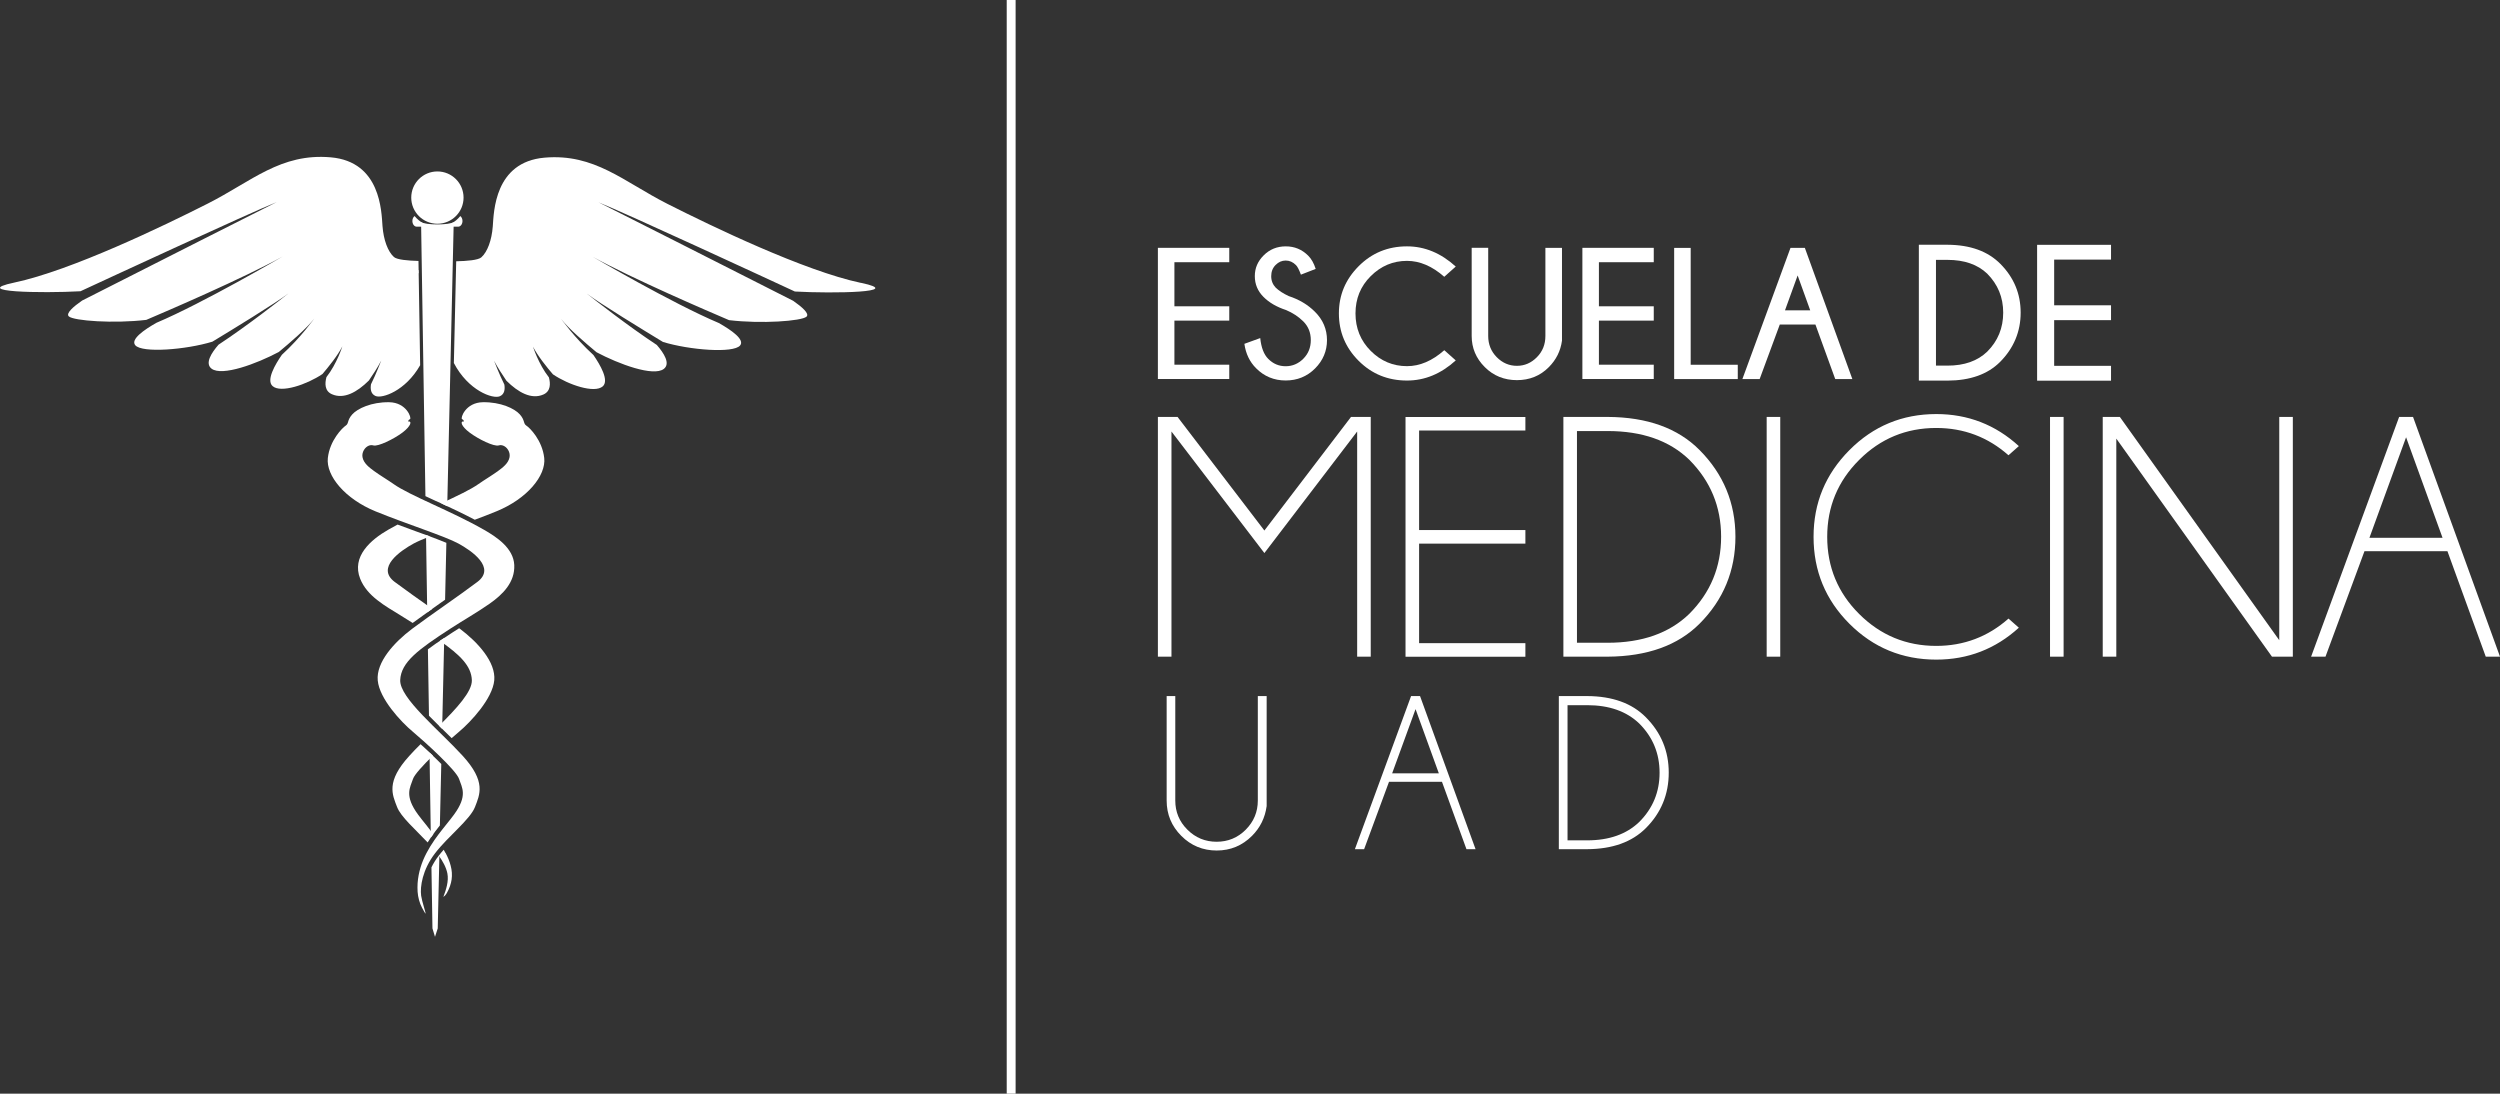 <?xml version="1.0" encoding="UTF-8"?>
<svg id="Capa_1" data-name="Capa 1" xmlns="http://www.w3.org/2000/svg" viewBox="0 0 373.74 163.5">
  <rect x="0" y="0" width="373.74" height="163.5" fill="#333333" stroke="none"/>
  <defs>
    <style>
      .cls-1 {
        fill: #fff;
      }
    </style>
  </defs>
  <g>
    <g>
      <path class="cls-1" d="M62.54,39.01c-1.53-.04-3.2-.18-3.65-.59-.9-.81-1.55-2.52-1.71-4.64-.16-2.12-.24-9.61-7.73-10.26-7.49-.65-11.8,3.58-18.4,6.92-6.59,3.34-20.43,10.01-28.9,11.8-6.78,1.43,4.13,1.62,9.88,1.3,3.6-1.67,25.26-11.7,29.34-13.33,0,0-19.17,9.66-29.09,14.72-1.3.9-2.48,1.92-1.99,2.37.72.66,6.73,1.1,11.58.52,3.08-1.31,14.46-6.2,20.38-9.47,0,0-11.89,6.96-18.85,9.9-1.9,1.07-3.91,2.49-3.18,3.36,1.01,1.2,7.58.68,11.53-.53,2.72-1.64,9.49-5.78,11.39-7.23.16-.13.25-.2.25-.2-.07.06-.16.13-.25.2-1.16.92-6.2,4.87-10.47,7.68-1.06,1.21-2.07,2.79-1.05,3.58,1.56,1.2,6.75-.73,10.06-2.49,1.58-1.3,4.26-3.6,5.3-5,0,0-1.96,2.79-4.84,5.42-1,1.44-2.38,3.8-1.39,4.68,1.22,1.09,5.1-.21,7.45-1.8.87-1.02,2.3-2.78,2.98-4.14,0,0-.8,2.57-2.38,4.6-.25.94-.28,2.08.83,2.56,1.78.78,3.75-.3,5.52-2.06.55-.8,1.32-1.96,1.85-2.99,0,0-.77,2.01-1.54,3.56-.11.69-.04,1.44.68,1.75.99.43,4.49-.76,6.67-4.6l-.25-15.58Z"/>
      <path class="cls-1" d="M62.56,40.38c-.14,0-.28,0-.3,0-.78-.02-1.56-.05-2.33-.16-.24-.03-.47-.07-.71-.13-.78-.18-1.02-.45-1.24-.69-.87-.98-1.46-2.67-1.61-4.71,0-.11-.02-.24-.03-.38-.16-2.42-.58-8.84-7.26-9.43-.5-.04-.99-.07-1.48-.07-.53,0-1.06.03-1.59.08-3.74.39-6.77,2.36-10.04,4.01-.19.1-.39.19-.58.29-.52.26-1.04.52-1.56.78-.81.4-1.61.82-2.43,1.19-1.38.63-2.55,1.15-2.55,1.16,0,.01,1.14-.45,2.53-1.04.8-.34,1.59-.73,2.38-1.1,1.79-.84,3.51-1.77,5.28-2.65,1.64-.81,3.34-1.49,5.13-1.87,1.13-.24,2.29-.36,3.44-.36.47,0,.95.02,1.43.06,6.26.54,6.65,6.45,6.82,8.97.01.16.02.28.03.39.12,1.51.44,3.31,1.32,4.56.91,1.3,1.76,1.29,3.27,1.47.18.02,1.46.08,2.09.1"/>
      <path class="cls-1" d="M128.7,42.29c-8.47-1.79-22.31-8.47-28.9-11.8-6.59-3.34-10.91-7.57-18.4-6.92-7.49.65-7.57,8.14-7.73,10.26-.16,2.12-.81,3.83-1.71,4.64-.46.42-2.19.56-3.76.59l-.35,15.21c2.16,4.14,5.84,5.42,6.87,4.97.72-.31.79-1.06.68-1.75-.77-1.54-1.54-3.56-1.54-3.56.54,1.03,1.3,2.18,1.85,2.99,1.77,1.76,3.74,2.84,5.52,2.06,1.11-.49,1.08-1.63.83-2.56-1.58-2.03-2.38-4.6-2.38-4.6.68,1.36,2.11,3.13,2.98,4.14,2.34,1.59,6.22,2.88,7.45,1.8.99-.88-.39-3.23-1.39-4.68-2.88-2.63-4.84-5.42-4.84-5.42,1.03,1.4,3.72,3.69,5.3,5,3.31,1.76,8.5,3.69,10.06,2.49,1.02-.79.01-2.36-1.05-3.58-4.27-2.81-9.31-6.76-10.47-7.68-.09-.07-.18-.14-.25-.2,0,0,.09.07.25.2,1.9,1.45,8.67,5.58,11.39,7.23,3.95,1.21,10.52,1.73,11.53.53.74-.87-1.28-2.29-3.18-3.36-6.96-2.94-18.85-9.9-18.85-9.9,5.93,3.27,17.3,8.16,20.38,9.47,4.85.58,10.85.14,11.58-.52.49-.45-.69-1.46-1.99-2.37-9.92-5.05-29.09-14.72-29.09-14.72,4.08,1.63,25.74,11.66,29.34,13.33,5.75.32,16.66.14,9.88-1.3Z"/>
      <path class="cls-1" d="M68.18,40.43c.17,0,.39,0,.42,0,.78-.02,1.56-.05,2.33-.16.24-.03.47-.07.71-.13.78-.18,1.02-.45,1.24-.69.87-.98,1.46-2.67,1.61-4.71,0-.11.02-.24.03-.38.16-2.42.58-8.85,7.26-9.43.5-.04.99-.07,1.48-.07.53,0,1.06.03,1.59.08,3.74.39,6.77,2.36,10.04,4.01.19.1.39.19.58.29.52.26,1.04.52,1.56.78.81.4,1.61.82,2.43,1.19,1.38.63,2.55,1.15,2.55,1.16,0,.01-1.14-.45-2.53-1.04-.8-.34-1.59-.73-2.38-1.1-1.78-.84-3.51-1.77-5.28-2.65-1.64-.81-3.34-1.49-5.13-1.87-1.13-.24-2.29-.36-3.44-.36-.47,0-.95.02-1.43.06-6.26.54-6.65,6.45-6.82,8.97-.01.16-.02.28-.03.39-.12,1.51-.44,3.31-1.32,4.56-.91,1.3-1.76,1.29-3.27,1.47-.19.02-1.64.09-2.21.11"/>
      <path class="cls-1" d="M61.98,32.3c-.2.15-.33.42-.33.74,0,.47.29.85.65.85h2.53c-1.15-.15-2.16-.74-2.85-1.59Z"/>
      <path class="cls-1" d="M68.81,32.3c-.69.86-1.7,1.45-2.85,1.59h2.53c.36,0,.65-.38.65-.85,0-.32-.13-.59-.33-.74Z"/>
      <path class="cls-1" d="M69.3,29.54c0,2.16-1.75,3.91-3.91,3.91s-3.91-1.75-3.91-3.91,1.75-3.91,3.91-3.91,3.91,1.75,3.91,3.91Z"/>
      <path class="cls-1" d="M63.88,91.54c.7-.5,1.42-1.01,2.13-1.51.18-.12.35-.25.53-.37l.19-8.51c-.84-.35-1.88-.74-3.04-1.17l.18,11.56Z"/>
      <path class="cls-1" d="M65.98,114.22c-.54-.55-1.15-1.14-1.77-1.72l.2,12.7c.43-.62.89-1.22,1.35-1.8l.21-9.18Z"/>
      <path class="cls-1" d="M66.1,108.97l.31-13.6c-.92.61-1.74,1.17-2.44,1.7l.16,9.93c.64.66,1.31,1.32,1.97,1.97Z"/>
      <path class="cls-1" d="M65.21,74.91c.54.25,1.09.51,1.65.77l.97-42.48c-.7.47-4.18.47-4.88,0l.65,40.97c.51.24,1.05.49,1.6.75Z"/>
      <path class="cls-1" d="M65.56,127.96c-.44.57-.79,1.15-1.06,1.71l.15,9.12.38,1.26.41-1.26.25-10.97s-.08.1-.12.15Z"/>
      <path class="cls-1" d="M64.42,125.2c.12-.17.24-.33.36-.5-.35-.47-.71-.92-1.07-1.38-.41-.51-.82-1.01-1.21-1.54-2.09-2.85-1.19-4.03-.76-5.33.22-.66,1.52-2.06,2.98-3.49-.6-.58-1.24-1.16-1.85-1.71-.59.59-1.16,1.17-1.67,1.74-3.53,3.87-2.56,5.78-1.84,7.65.56,1.47,2.74,3.36,4.57,5.3.16-.25.32-.49.49-.75Z"/>
      <path class="cls-1" d="M61.69,93.13c.88-.65,1.89-1.37,2.93-2.11-1.97-1.39-4.02-2.83-5.62-4.03-2.81-2.12.83-4.64,2.85-5.74.56-.3,1.4-.66,2.42-1.06-.69-.26-1.43-.52-2.2-.8-.84-.31-1.74-.63-2.63-.97-.47.25-.93.5-1.38.76-2.62,1.5-5.54,4.01-4.21,7.35,1.03,2.59,3.72,4.04,5.97,5.43.63.39,1.25.78,1.87,1.17Z"/>
      <path class="cls-1" d="M66.6,127.52c-.09-.17-.18-.33-.27-.49-.26.3-.52.6-.74.89.58.8,1.09,1.68,1.29,2.64.23,1.17-.19,2.44-.6,3.52.09-.05.23-.18.28-.24.1-.11.19-.24.26-.37.73-1.32.94-2.62.55-4.07-.17-.66-.44-1.29-.76-1.89Z"/>
      <path class="cls-1" d="M81.36,68.47c-.29-2.65-2.16-4.52-2.67-4.84-.5-.33-.18-.77-.97-1.67-.79-.9-2.89-1.87-5.52-1.83-2.63.04-3.39,2.4-3.13,2.52.26.12.3.36.3.36-.64-.1-.45.7.85,1.67,1.3.98,3.64,2.12,4.33,1.91.49-.15,1,.11,1.32.54.14.18.24.39.29.62.04.19.05.39.02.58-.16.94-1.06,1.59-1.71,2.07-.96.7-1.98,1.29-2.95,1.97-1.16.82-3.21,1.79-5.56,2.88,1.63.76,3.37,1.58,5.02,2.45,1.1-.41,2.2-.83,3.24-1.26,4.58-1.87,7.43-5.33,7.14-7.98Z"/>
      <path class="cls-1" d="M72.32,62.19c-.42,0-.76-.18-.76-.41s.34-.41.76-.41.76.18.76.41-.34.41-.76.41Z"/>
      <path class="cls-1" d="M68.73,93.99s-.06-.04-.09-.07c-.32.2-.65.41-.96.61-.7.45-1.33.87-1.92,1.27,3.03,2.12,4.7,3.76,4.78,5.87.07,1.7-2.27,4.23-4.9,6.83.24.24.48.47.72.71.39.38.77.76,1.16,1.14.42-.37.81-.7,1.1-.95,1.8-1.51,5.01-4.97,5.27-7.69.25-2.73-2.45-5.7-5.16-7.73Z"/>
      <path class="cls-1" d="M72.3,79.17c-4.76-2.73-11.04-5.09-13.45-6.8-.97-.68-1.99-1.27-2.95-1.97-.65-.48-1.55-1.13-1.71-2.07-.03-.19-.03-.39.02-.58.05-.22.15-.44.29-.62.32-.43.83-.69,1.32-.54.69.2,3.03-.94,4.33-1.91,1.3-.98,1.49-1.77.85-1.67,0,0,.04-.24.3-.36.26-.12-.49-2.48-3.13-2.52-2.63-.04-4.73.94-5.52,1.83-.79.9-.47,1.34-.97,1.67-.5.33-2.38,2.2-2.67,4.84-.29,2.65,2.56,6.11,7.14,7.98,4.58,1.87,10.35,3.7,12.37,4.8,2.02,1.1,5.66,3.62,2.85,5.74-2.81,2.12-7.03,4.97-9.74,7-2.71,2.03-5.41,5.01-5.16,7.73.25,2.73,3.46,6.19,5.27,7.69,1.8,1.51,6.46,5.74,6.89,7.04.43,1.3,1.33,2.48-.76,5.33-.14.2-.29.39-.44.58-.83,1.06-1.7,2.09-2.47,3.2-.87,1.26-1.63,2.61-2.08,4.08-.24.78-.39,1.58-.45,2.39-.03.43-.02.86,0,1.29.06.81.28,1.68.67,2.4.24.44.49.89.52.86.06-.07-.55-1.87-.66-2.67-.18-1.34.18-3.87,2.08-6.35,1.89-2.48,5.25-5.05,5.97-6.92.72-1.87,1.69-3.79-1.84-7.65-3.53-3.87-9.45-8.63-9.34-11.32.11-2.69,2.74-4.6,7.5-7.69,1.94-1.26,3.96-2.4,5.85-3.72,1.97-1.38,3.82-3.2,3.7-5.8-.12-2.51-2.61-4.17-4.57-5.29Z"/>
      <path class="cls-1" d="M58.04,61.37c.42,0,.76.18.76.41s-.34.41-.76.41-.76-.18-.76-.41.34-.41.76-.41Z"/>
    </g>
    <rect class="cls-1" x="150.5" y="0" width="1.33" height="163.5" transform="translate(302.33 163.5) rotate(-180)"/>
    <g>
      <g>
        <path class="cls-1" d="M188.07,104.06h1.29v16.45c-.24,1.75-.97,3.23-2.19,4.45-1.46,1.46-3.22,2.19-5.28,2.19s-3.84-.73-5.29-2.19c-1.46-1.46-2.19-3.22-2.19-5.28v-15.62h1.29v15.62c0,1.69.6,3.15,1.81,4.35,1.21,1.21,2.67,1.81,4.37,1.81s3.16-.6,4.36-1.81c1.2-1.21,1.8-2.66,1.8-4.35v-15.62Z"/>
        <path class="cls-1" d="M212.29,104.06l8.3,22.89h-1.36l-3.66-10.07h-7.92l-3.72,10.07h-1.38l8.4-22.89h1.33ZM215.1,115.61l-3.48-9.6-3.5,9.6h6.98Z"/>
        <path class="cls-1" d="M237.28,104.06c3.77.02,6.69,1.07,8.76,3.16,2.29,2.3,3.43,5.06,3.43,8.29s-1.14,6.02-3.43,8.3c-2.07,2.07-4.99,3.12-8.76,3.14h-4.24v-22.89h4.24ZM234.34,105.41v20.22h2.93c3.29,0,5.89-.92,7.79-2.75,2.03-2.03,3.04-4.48,3.04-7.36s-1.01-5.33-3.04-7.36c-1.9-1.82-4.49-2.74-7.79-2.74h-2.93Z"/>
      </g>
      <g>
        <path class="cls-1" d="M204.92,62.33v35.84h-2.03v-33.66l-13.87,18.17-13.89-18.17v33.66h-2.03v-35.84h2.94l12.98,16.98,12.95-16.98h2.94Z"/>
        <path class="cls-1" d="M228.04,62.33v2.03h-15.89v14.88h15.89v2.03h-15.89v14.88h15.89v2.03h-17.92v-35.84h17.92Z"/>
        <path class="cls-1" d="M240.36,62.33c5.9.03,10.47,1.68,13.71,4.94,3.58,3.6,5.37,7.93,5.37,12.98s-1.79,9.42-5.37,13c-3.24,3.24-7.82,4.88-13.71,4.92h-6.64v-35.84h6.64ZM235.75,64.43v31.66h4.59c5.15,0,9.22-1.44,12.19-4.31,3.18-3.18,4.77-7.02,4.77-11.53s-1.59-8.34-4.77-11.53c-2.97-2.86-7.04-4.28-12.19-4.28h-4.59Z"/>
        <path class="cls-1" d="M266.14,62.33v35.84h-2.03v-35.84h2.03Z"/>
        <path class="cls-1" d="M300.26,92.47l1.55,1.37c-3.5,3.18-7.61,4.77-12.34,4.77-5.09,0-9.42-1.79-12.99-5.36-3.57-3.57-5.36-7.9-5.36-12.99s1.79-9.37,5.36-12.97c3.57-3.59,7.9-5.39,12.99-5.39,4.73,0,8.85,1.6,12.34,4.79l-1.55,1.37c-3.08-2.72-6.68-4.08-10.8-4.08-4.5,0-8.34,1.59-11.52,4.77-3.19,3.18-4.78,7.01-4.78,11.51s1.59,8.36,4.78,11.53c3.19,3.18,7.03,4.77,11.52,4.77,4.12,0,7.72-1.36,10.8-4.08Z"/>
        <path class="cls-1" d="M308.5,62.33v35.84h-2.03v-35.84h2.03Z"/>
        <path class="cls-1" d="M316.91,62.33l23.83,33.38v-33.38h2.03v35.84h-3.12l-23.27-32.6v32.6h-2.03v-35.84h2.56Z"/>
        <path class="cls-1" d="M360.74,62.33l13,35.84h-2.13l-5.73-15.77h-12.4l-5.83,15.77h-2.15l13.16-35.84h2.08ZM365.15,80.4l-5.45-15.03-5.48,15.03h10.93Z"/>
      </g>
      <g>
        <path class="cls-1" d="M291.16,36.59c3.39.02,6.02.97,7.9,2.87,2.01,2.03,3.02,4.46,3.02,7.28s-1.03,5.31-3.08,7.37c-1.84,1.84-4.46,2.78-7.85,2.79h-4.29v-20.31h4.29ZM289.42,38.85v15.81h1.72c2.52,0,4.5-.7,5.94-2.09,1.59-1.59,2.39-3.53,2.39-5.83s-.8-4.22-2.39-5.83c-1.44-1.37-3.42-2.06-5.94-2.06h-1.72Z"/>
        <path class="cls-1" d="M315.59,36.59v2.22h-8.5v6.83h8.5v2.22h-8.5v6.83h8.5v2.22h-11.05v-20.31h11.05Z"/>
      </g>
    </g>
  </g>
  <g>
    <path class="cls-1" d="M183.77,37.06v2.14h-8.2v6.59h8.2v2.14h-8.2v6.59h8.2v2.14h-10.67v-19.61h10.67Z"/>
    <path class="cls-1" d="M192.26,46.35c-1.41-.46-2.54-1.12-3.39-1.98s-1.28-1.88-1.28-3.09.44-2.22,1.33-3.11,1.99-1.34,3.3-1.34,2.41.46,3.34,1.38c.48.47.86,1.14,1.13,1.99l-2.21.86c-.27-.74-.52-1.21-.74-1.43-.45-.45-.95-.68-1.53-.68s-1.07.22-1.51.66-.66,1-.66,1.68.23,1.24.68,1.72c.47.45,1.12.87,1.93,1.25,1.56.51,2.87,1.29,3.92,2.34,1.21,1.2,1.81,2.62,1.81,4.25s-.6,3.05-1.79,4.24c-1.19,1.19-2.66,1.79-4.39,1.79s-3.22-.61-4.43-1.84c-.94-.94-1.53-2.15-1.74-3.64l2.37-.86c.15,1.43.55,2.47,1.21,3.12.73.73,1.59,1.09,2.59,1.09s1.89-.37,2.64-1.12,1.12-1.68,1.12-2.79-.37-2.03-1.1-2.77c-.74-.74-1.62-1.31-2.62-1.73Z"/>
    <path class="cls-1" d="M215.91,52.35l1.72,1.53c-2.21,2.01-4.64,3.01-7.29,3.01-2.85,0-5.26-.98-7.23-2.95-1.97-1.97-2.95-4.33-2.95-7.08s.98-5.08,2.95-7.06c1.97-1.98,4.38-2.97,7.23-2.97,2.65,0,5.08,1.01,7.29,3.02l-1.72,1.53c-1.8-1.59-3.66-2.38-5.57-2.38-2.09,0-3.89.76-5.42,2.28s-2.28,3.38-2.28,5.58.76,4.08,2.28,5.6c1.52,1.52,3.33,2.28,5.42,2.28,1.92,0,3.77-.79,5.57-2.38Z"/>
    <path class="cls-1" d="M231.04,37.06h2.47v13.87c-.21,1.54-.87,2.86-1.98,3.97-1.28,1.29-2.87,1.93-4.76,1.93s-3.51-.65-4.81-1.96c-1.3-1.3-1.95-2.85-1.95-4.64v-13.18h2.47v13.18c0,1.25.43,2.31,1.28,3.17s1.86,1.29,3.01,1.29,2.14-.43,2.99-1.29,1.27-1.91,1.27-3.17v-13.18Z"/>
    <path class="cls-1" d="M247.23,37.06v2.14h-8.2v6.59h8.2v2.14h-8.2v6.59h8.2v2.14h-10.67v-19.61h10.67Z"/>
    <path class="cls-1" d="M250.28,56.67v-19.61h2.47v17.47h7.04v2.14h-9.51Z"/>
    <path class="cls-1" d="M269.82,37.06l7.1,19.61h-2.56l-2.96-8.15h-5.33l-3.01,8.15h-2.58l7.19-19.61h2.14ZM270.62,46.39l-1.88-5.21-1.89,5.21h3.77Z"/>
  </g>
</svg>